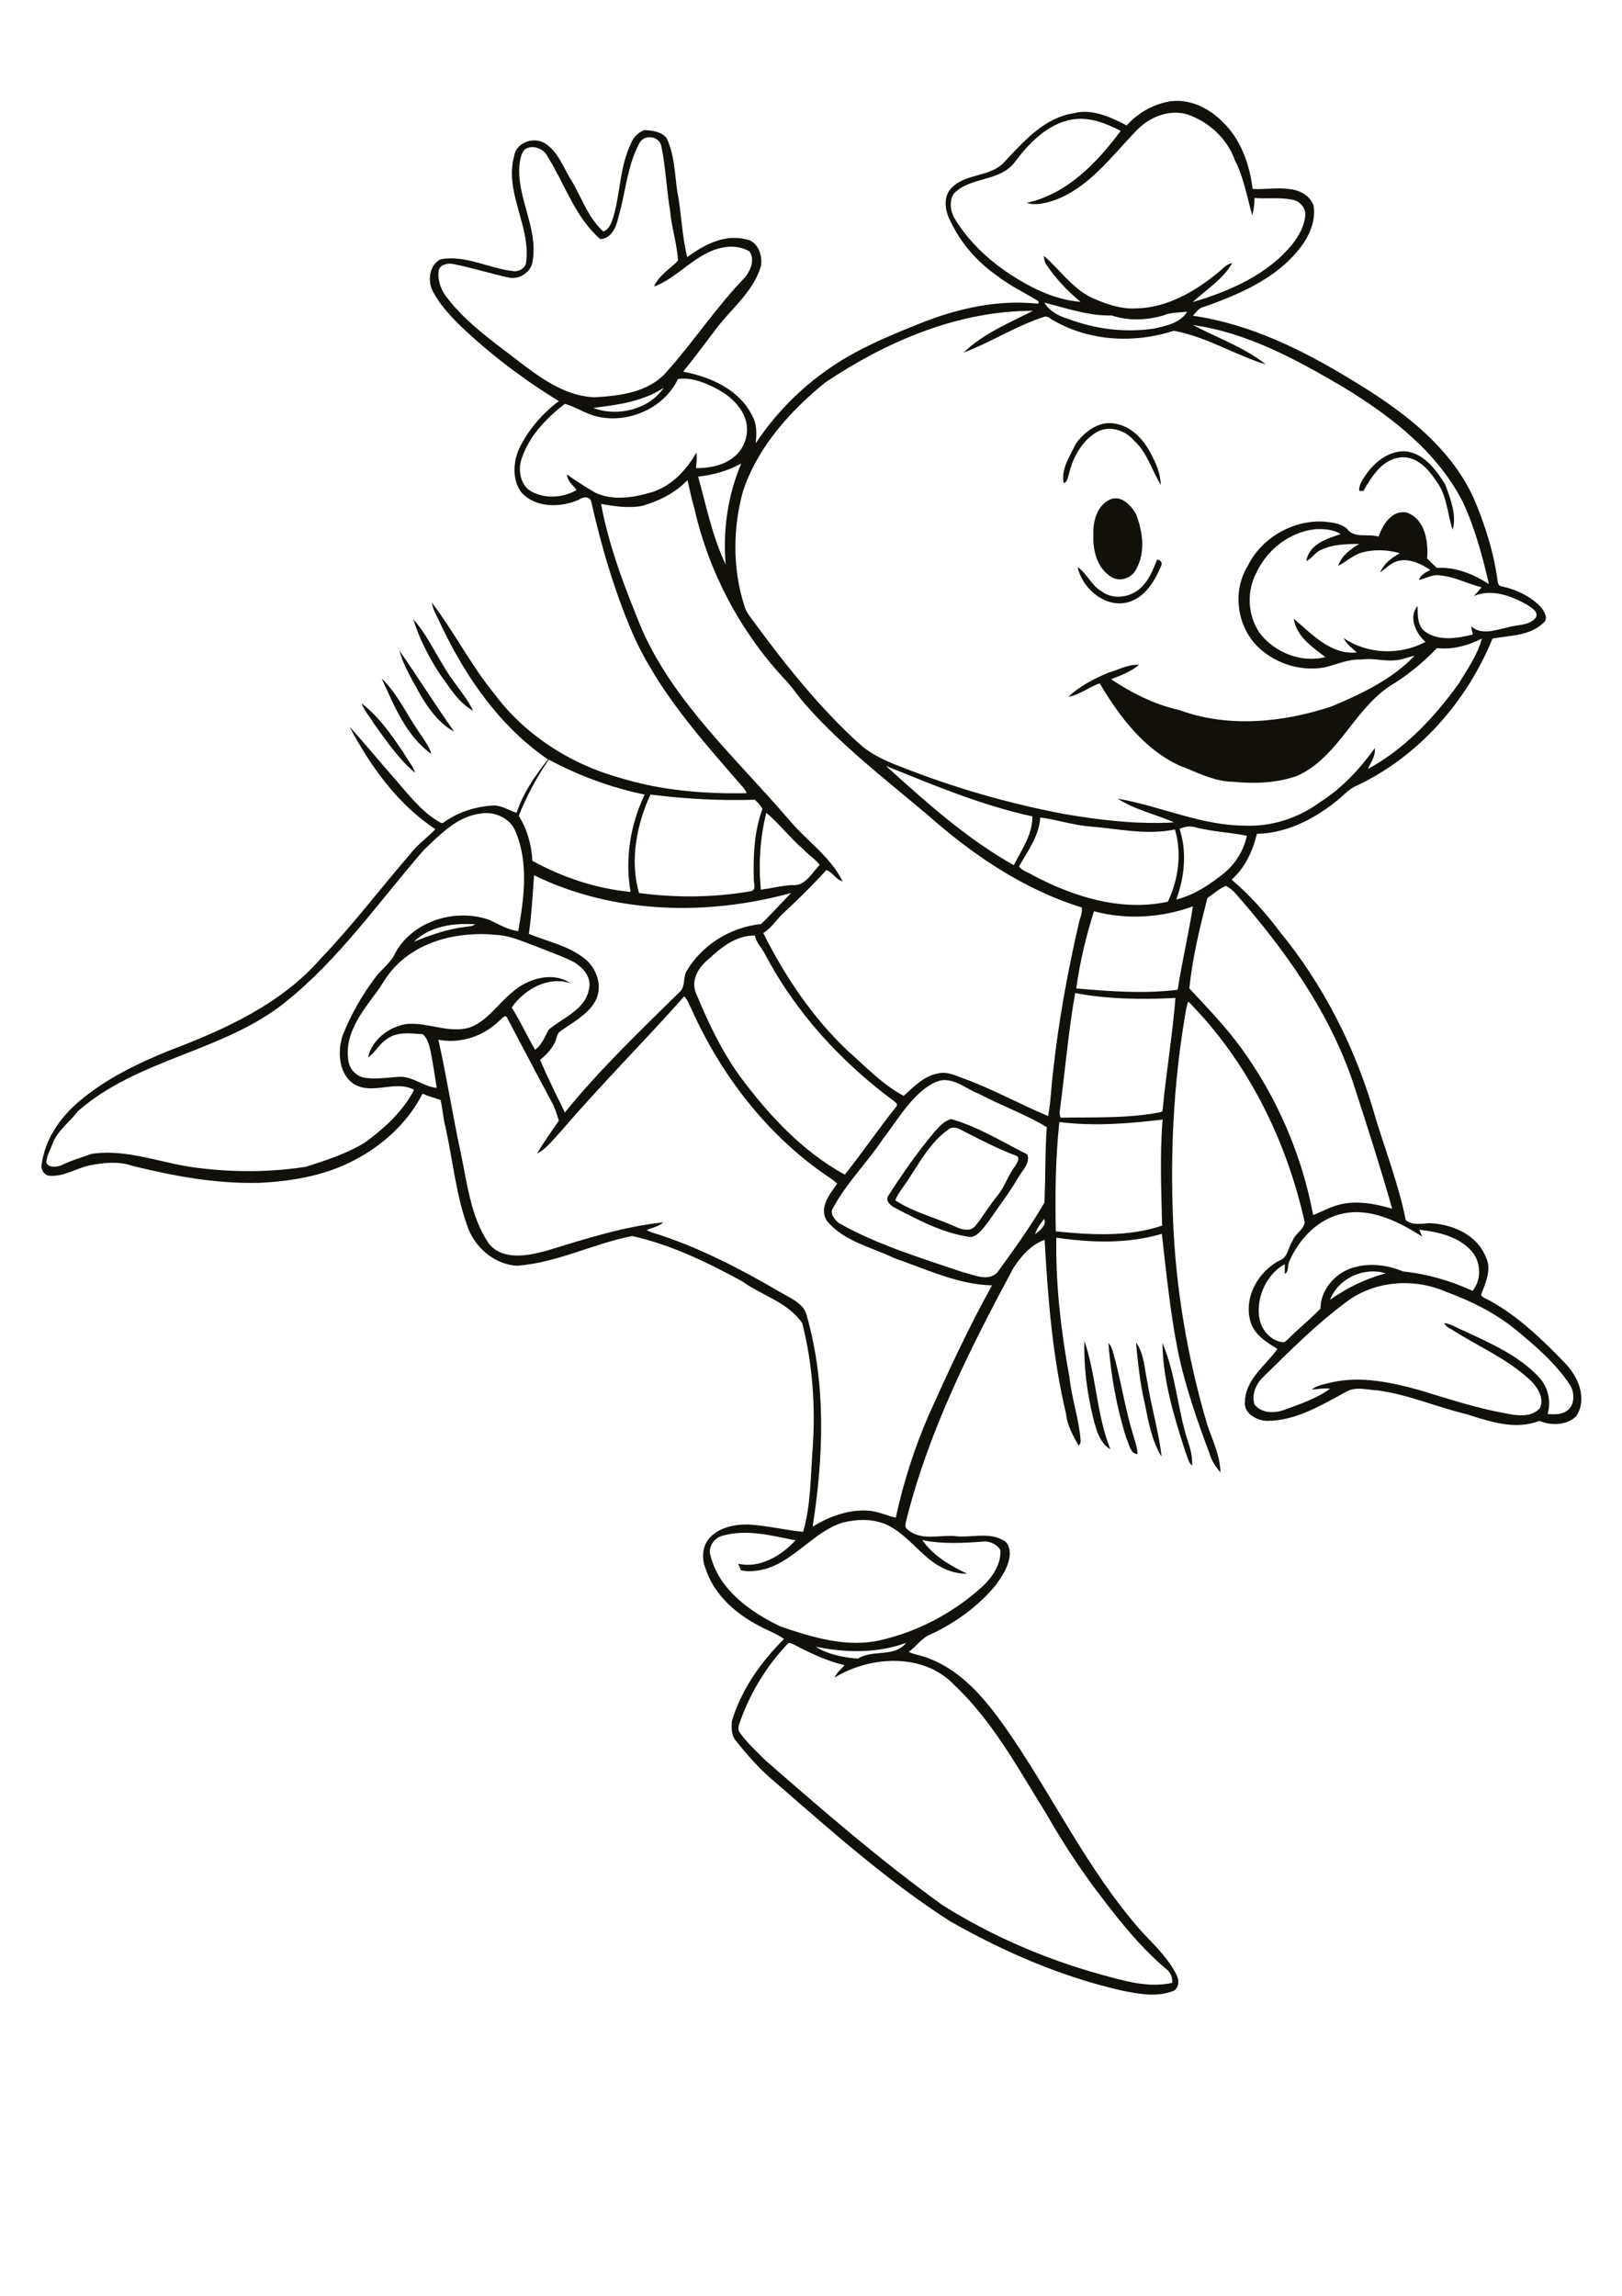 <?xml version="1.0" encoding="utf-8"?>
<!-- Generator: Adobe Illustrator 21.0.2, SVG Export Plug-In . SVG Version: 6.00 Build 0)  -->
<svg version="1.2" baseProfile="tiny" id="Layer_1" xmlns="http://www.w3.org/2000/svg" xmlns:xlink="http://www.w3.org/1999/xlink"
	 x="0px" y="0px" viewBox="0 0 595 842" overflow="scroll" xml:space="preserve">
<g>
	<path fill="#12100B" d="M426.4,492.5c4.9,11.4,5.5,24.1,9.3,35.9c1,2.9,1.8,6,1.6,9.1c-1.4-1.2-1.7-3.2-2.4-4.9
		C430.7,519.7,426.6,506.3,426.4,492.5 M406.6,492.5c1.6,1.7,1.8,4.2,2.5,6.3c2.3,9,3.8,18.3,6.5,27.2c0.7,2.4,1.6,4.8,1.7,7.3
		c-2.8-0.2-3.1-3.8-4.1-5.8C409.6,516.2,407.5,504.4,406.6,492.5 M416.7,492.3c3.2,4.4,3.1,10,4.3,15.1c1.4,9,4.1,17.7,5.1,26.8
		c-3.7-5.9-4.8-12.9-6.2-19.6C418.2,507.2,417.4,499.7,416.7,492.3 M397.8,491.8c4.4,12.9,4.4,26.9,9.5,39.7
		c-3.9-2.3-5.1-7-6.2-11.1C398.8,511,397.5,501.4,397.8,491.8 M347.8,414.3c-6.2,4.4-10,11.2-14.1,17.5c-1.7,2.8-4,5.3-5.3,8.4
		c6.7,4.4,14.6,6.3,21.9,9.6c2.3,1.1,5.6,2.1,7.5-0.2c2.8-3.5,5.1-7.4,8-11c2.8-3.3,4-7.7,6.7-11.1c0.6-1.1,2-3.2,0.1-3.7
		c-6.9-2.6-13.5-6.1-20-9.4C351.1,413.5,349.1,413.1,347.8,414.3 M342.8,415.1c1.7-1.9,3.5-4,6.1-4.7c9.9,2.8,18.8,8.4,28,13
		c1,3.3-1.8,5.8-3.3,8.3c-3.2,5.6-7.2,10.7-10.8,16c-1.8,2.3-3.6,5.3-6.6,6c-10-1.3-19.1-6.1-28-10.8c-1.5-0.7-3.5-2.5-2.4-4.3
		C331,430.5,336.6,422.5,342.8,415.1 M132.6,257.9c7,5.4,12,13,16.8,20.3c0.9,1.7,2.4,3.2,2.8,5.2c-6-5.1-10.5-11.7-15.1-18.1
		C135.6,262.8,133.6,260.6,132.6,257.9 M140,248.8c6.3,6.1,9.7,14.4,14.9,21.4c1.2,2,2.7,3.9,3.3,6.3
		C148.9,269.8,144.6,258.8,140,248.8 M146.6,238.7c6.8,9.8,13.1,19.9,20,29.6c-5.5-2.9-9.3-8.3-12.5-13.6
		C151.4,249.5,148,244.4,146.6,238.7 M151.6,227.1c4.6,5.1,7.6,11.5,11.2,17.3c3.2,5.7,7.9,10.4,10.8,16.3c-5.5-3-8.8-8.8-12.4-13.7
		C157.2,240.8,153.8,234.2,151.6,227.1 M424.5,205.2c1.1,0.2,2,1,1.5,2.2c-2.2,5.3-5.5,11-11.1,13.1c-8.6,3.3-17.8-4.3-19.6-12.5
		c3.5,2.3,5,6.7,8.7,8.8c5,3.8,12.4,2,16-2.9C422.1,211.4,423.2,208.2,424.5,205.2 M407.4,183.1c4-1.5,7.5,2.2,9.3,5.4
		c2.5,6.3,3.6,14,0.1,20.2c-1.5,3.4-6.3,5-9.4,2.7c-5.1-3.2-6.6-9.8-6.3-15.5C400.9,191,402.5,185.2,407.4,183.1 M501.4,173.6
		c3.1-4.3,7.9-8,13.4-8.1c7.2,0.2,12,6.7,15.4,12.3c1.9,5.2,4.2,11.1,2.7,16.5c-2-5.9-2.1-12.7-6-17.8c-3-4.6-7.5-9.6-13.6-8.7
		c-6.5,1-10.2,7.1-13.2,12.3c-0.4,0-1.1-0.1-1.5-0.1C498.4,177.6,500.1,175.5,501.4,173.6 M394.6,162.8c3.3-4.7,9.1-8.9,15.1-7.3
		c6.2,1.3,10.5,6.6,13.1,12.1c1.7,3.2,2.9,6.6,3,10.2c-3.3-5.3-4.9-11.8-9.7-16.1c-3.2-3.9-9.2-5.9-13.8-3.2
		c-5.5,3.2-8.8,9.4-10.2,15.4c-0.4,1.2-0.5,2.9-1.9,3.3C389.1,172.1,392.5,167.3,394.6,162.8 M299.2,603.9c4.6,2.9,10.2,4,15.5,4.4
		c5.4-3.5,13.4-0.3,17.7-5.8C321.9,606.4,310.1,606.2,299.2,603.9 M288.8,603c-8,8.5-14.1,18.7-17.8,29.8c-0.2,0.9-0.2,2,0.5,2.8
		c2.7,3.7,6.1,6.8,9.4,10.1c21,18.3,42.1,36.6,64.7,52.9c17.9,11.3,37.6,19.8,58.1,25.5c8.5,2.3,17.4,5.1,26.3,3.1
		c0.2-1.9-0.6-3.8-2-4.9c-10.5-8.8-18.9-19.8-27.1-30.7c-6.1-8.4-11.8-17.1-16.9-26.1c-10.3-16.5-19.6-34-33.9-47.5
		c-11.2-11.9-30.7-10.8-43.9-2.8c0.7-1.9,2.4-3,3.6-4.5c-6.6-1.6-12.8-4.5-18.8-7.7C290.2,602.7,289.3,602.2,288.8,603 M309.1,558.4
		c-10.6,3.4-17.3,13.6-28,16.9c-3,0.8-6.2,1.3-9.3,0.6c-0.3-0.8-0.7-1.6-1-2.4c7.9,1.8,15.8-2.9,21-8.6c-8.7-1.7-17.8-4.2-26.7-1.7
		c-3.2,0.8-5.6,4.3-4.4,7.5c3.2,12.5,14.6,20.5,25.6,25.8c11.7,4,24.4,7.9,36.8,5c13-3,25.3-9.3,35.4-18c4.5-3.7,8.7-8.8,8.5-14.9
		c-1-2-3.3-3.1-5.5-3.3c-7.7,0.6-15.6,1.1-23.2-0.5c4,5.7,10.2,9.4,16.4,12.3c-4.1,0.2-8.2-1.4-11.6-3.6c-6.3-4.3-10.8-11-17.8-14.3
		C320.2,556.9,314.4,557.1,309.1,558.4 M493.6,477.7c-10.9,8.1-20.4,17.7-30.1,27.2c-2.7,2.5-4.5,6.5-3.3,10.2
		c2.6,3.3,7.4,3.3,11.1,1.9c5.7-2.1,11.7-4.1,16.6-7.7c-2.2-0.3-4.5,0.2-6.7,0.3c2.1-1.7,5-2,7.6-2.7c10.8-2.3,21.8,0.1,32.2,3
		c10.3,3.1,20.5,6.5,31.1,8.4c4.2,0.9,9.7,1.7,12.8-1.9c1.6-3.4-0.7-7.4-3.1-9.8c-8.3-8-19-12.5-28.6-18.6c-1.2-0.8-2.8-1.3-3.4-2.8
		c2.7,0.4,5,2,7.5,3c9.4,4.4,19.3,8.7,26.7,16.3c3.7,3.6,5.2,9.1,3.7,14.1c2.3,0.1,4.8,0.3,6.8-1c3.2-1.9,3.2-6.5,1.6-9.4
		c-5.4-8.3-13-14.7-20.5-20.9c-7.5-6-16.3-10.3-25.3-13.6C518.3,468.5,503.8,469.8,493.6,477.7 M487.9,476.7
		c6.2-4.4,13.1-7.8,20.5-9.7C500.4,464.5,490.9,468.8,487.9,476.7 M383,447c-1.3,1.8-2.7,3.5-3.3,5.7
		C381.3,451.3,384.1,449.5,383,447 M472.9,462.7c-0.7,1.5,0,3.6-1.6,4.5c0-1.2,0-2.4,0-3.6c-6.4,3.6-10.1,11.3-9.5,18.5
		c0.3,4.7,3.6,9.3,8.4,10.1c1.1,0.4,1.8-0.7,2.5-1.3c3.8-3.8,8-7.1,11.7-11c0-6.1,4.3-11.7,9.8-14.2c6.5-2.8,14.1-2.1,20.5,0.6
		c8.8,0.9,17.4,3.4,25.5,7.1c3.4-4.2,3.1-10.8-0.5-14.7c-4.8-5.3-12.2-6.9-19-7.7c0.3,0.8,0.6,1.6,1,2.5
		c-8.5-5.4-18.5-10.5-28.8-8.5C483.6,446.8,476.5,454.4,472.9,462.7 M388.6,411.5c-1.4,13.3-1.6,26.7-1.3,40.1
		c12.9,1.3,26.5,2.1,39-2.1c-0.3-13-0.9-26,0.2-38.9C414,412.1,401.2,413.1,388.6,411.5 M339.4,399.1c-6.4,4.9-10.4,12-15.3,18.3
		c-5.8,8.8-13.5,16.3-18.5,25.6c-1.4,2,0.6,4.4,2.2,5.6c14.2,8,29.9,12.7,45.2,17.9c4.1,0.9,9.4,3.8,12.9,0.1
		c6-8.3,12.1-16.7,17.2-25.5c0.5-9.2,0.2-18.5,0.9-27.7c-8-4.9-16.8-7.9-25-12.3c-3.9-1.5-7.2-4.4-11.4-4.9
		C344.6,395.7,341.8,397.4,339.4,399.1 M205.7,415c-2.7,2.8-5.2,6.3-8.7,8.1c2.4-4.2,5.3-8.1,8-12.1c-0.8-2.4-1.4-4.8-2.7-7
		c-5.5-10.2-10.8-20.4-16.2-30.6c-0.8-1.8-2.2,0.5-3.1,1.1c-5.8,5.6-14.2,8.4-22.2,6.8c3.1,13.7,5.2,27.6,8.2,41.4
		c2.4,11.3,3.6,23.4,10.2,33.2c5,6.5,14.4,4.7,21.3,2.8c14.1-4.3,28.2-8.9,42.8-10.4c-1.7,1.6-4,1.9-6.1,2.8c0.6,0.3,1.3,0.7,2,0.9
		c16.9,5.2,32.7,13.5,47.9,22.4c3.5,2,8,3.9,8.9,8.3c7.1,25.1,6.1,51.7,2.1,77.2c6-3.7,13-6.3,20.2-5.9c3.6,0.2,6.9,1.8,10.3,2.6
		c2.8-13,6.9-25.7,12.2-37.9c7.2-16,14.6-32,23.1-47.3c-12.6-0.3-24.2-6-35.9-10c-8.4-4.1-18.5-6.1-24.7-13.7
		c-3-4.8,1.1-9.8,3.8-13.6c-1.4-1.4-3.1-2.4-4.7-3.5c-21.5-15-38-36.6-48.7-60.4c-0.8-1.7-1.4-3.4-2.7-4.8
		C236.2,382.1,220.3,397.9,205.7,415 M394.4,364.2c-2.5,14.2-3.7,28.6-5.6,42.9c-0.2,0.9-0.1,1.9,0.3,2.8
		c11.8-0.2,23.8,0.3,35.5-1.8c0.7-0.2,2-0.1,1.9-1.2c1.3-13.7,3.6-27.2,4.7-40.9C419,366.6,406.5,366.5,394.4,364.2 M260,351.7
		c-3.7,2.9-6.7,7.8-4.7,12.5c4.4,10.6,9.3,21.1,16.1,30.5c10.5,14.1,22.8,27.5,38.5,36.1c6.5-8.2,12.4-16.8,18.9-25
		c0.6-0.7,0-1.2-0.5-1.7c-19.7-14.5-36.7-33-48-54.8c-1.2-2-2.9-3.8-3.4-6.2C270.1,343,264.6,347.4,260,351.7 M143.8,355.8
		c-2.4,2.7-4,6.1-6.3,8.9c-5,6.8-10.9,14.4-9.8,23.4c0.1,3.4,2.5,6.4,5.8,7.1c4.4,0.8,8.9-0.1,13.3-0.3c4.8,0,8.7,3.6,13.4,4.1
		c-0.7-4.6-1.4-9.2-2.3-13.7c-0.5-2.1-1.1-4.5-2.8-6c-4.5-0.3-9.7-1.1-13.5,2c-2.6,1.7-4,4.8-6.6,6.5c1.5-6.6,7.9-11.5,14.6-12.3
		c7.6-0.5,15,3.5,22.5,1.4c6.7-2.4,10.5-8.7,15.8-13c5.6-5,14.8-7.8,21.4-3.3c-8.3-2.7-16.9,2.2-21.6,8.9c3.2,5,5.6,10.4,8.6,15.5
		c2.4-1.8,3.6-4.7,4.9-7.3c5.2-4.5,13.3-7.2,14.8-14.7c1.3-4.7-2.4-8.6-6.3-10.6c-4.5-2.1-9.2-3.8-13.8-5.6
		c-4.4-1.6-8.7-3.6-13.4-3.9C168.6,341.4,153.1,344.9,143.8,355.8 M151.8,345.4c6.1-2.5,12.4-4.7,19-5.5c1.2-0.2,2.5-0.1,3.5-0.9
		C166.4,338.4,157.6,339.7,151.8,345.4 M401.3,334.2c-2.9,9.2-5.2,18.7-6.5,28.3c12.4,1.1,24.9,2,37.2,0.5c1.6-10.3,4-20.4,5.6-30.6
		C426.1,336.6,413.2,337.4,401.3,334.2 M442.9,329.4c-2.8,10.9-5.5,21.9-6.6,33.1c6.5,7,13.2,13.9,18.9,21.7
		c13.2,18.1,22.4,39.4,26.5,61.4c3.4-1.3,6.5-3.1,10-3.9c6.3-1.5,12.9-0.2,19,1.6c-4.5-15.8-9.5-31.4-14.6-47
		c-8.8-25.6-24.8-48-42.5-68.2c-1.1-1.3-2.4-2.5-4-3.2C447.2,326,445.1,327.8,442.9,329.4 M195.9,321c-0.5,7.2-0.9,14.4-1.9,21.5
		c6.9,2.8,14.4,4.3,20.4,9c4.6,3.6,6.9,10.5,3.9,15.8c-2.9,5-8.2,7.6-12.7,10.9c-1.5,0.9-1.3,2.8-2.1,4.2c-1.3,2.5-3.2,4.6-5.4,6.3
		c2.8,6.5,6,12.9,9.1,19.3c12.8-15.8,27.5-29.8,41.9-44c2.3-1.8,1.5-5,2.5-7.4c5.6-9.9,16.3-16.6,27.6-17.7c3.8-3.7,7.3-7.6,11-11.4
		C259.3,336,225,335.2,195.9,321 M432.7,304c2.8,8.4,1.8,17.7-1.2,25.9c6.7-1.7,12.5-5.6,17.8-9.9c4.1-3.5,7-8.3,8.1-13.5
		c-6.2-1.2-12.5-1.5-18.6-3C436.8,302.8,434.6,303.1,432.7,304 M381.6,299.8c-0.4,6.8-4.6,12.3-7.8,18c1.3,1.6,3.3,2.1,4.9,3.1
		c15.1,8,32.5,13.5,49.7,9.8c3.9-8.1,5.2-17.8,2.6-26.5c-10.4,2.2-20.9-0.3-31.3-1.1C393.6,302.6,387.7,300.6,381.6,299.8
		 M281.1,298.1c-2.3,9.2-2.9,18.8-2,28.2c3.8-0.5,7.6-1.5,11.5-1.7c4.8,0.5,7.2-4.5,10.1-7.4c-1.7-2.2-4.1-3.6-6-5.7
		C289.9,307.4,286,302.2,281.1,298.1 M155.4,311.8c-16.5,19-31,40-50.8,55.8c-22.7,18.2-54.1,20.6-76.1,40c-3,4-7.4,7-9.2,11.8
		c-0.8,2.3-2.3,4.6-2.3,7.1c1.1,2,4.1,1.5,5.9,0.7c3.4-1.7,7.1-2.7,10.6-4c13.5-2.1,26.4,3.8,39.7,5.2c13,1.6,26.2,1.5,39.1-0.5
		c7.4-2.4,14.9-4.8,21.6-8.9c7.1-5.2,13.9-11.4,18-19.3c-6.7-3.7-14.9,1.8-21.7-1.9c-6-3.6-6.5-12-4.5-18.1c3-7.5,7-14.6,11.9-21.1
		c2.3-3.2,5.9-5.5,7.5-9.3c6.6-11.7,22.1-16.3,34.5-11.9c3.4,1.6,6.7,3.6,10.5,4.1c2.1-11.9,3.9-24.8-0.9-36.3
		c-1.9-5.2-7.9-7.8-13.1-6.8C167.6,299.5,161.4,306.1,155.4,311.8 M238.6,291.4c-5.1,11.1-7.6,24.2-4.2,36.1
		c13.5,1.8,27.3,1.7,40.7-0.6c2.7-0.2,1.2-3.3,1.4-5c-0.2-8.5,0.2-17.2,3.2-25.2c-0.7-1.3-1.7-2.4-2.8-3.4
		C264.1,293.7,251.3,293,238.6,291.4 M325,280.9c14.7,13.3,29.6,26.7,46.9,36.4c2.9-5.7,6.9-11.3,6.8-17.9
		C360.2,295.4,342.6,288,325,280.9 M190.3,299.2c3.1,4.9,4.7,10.7,5,16.5c11.1,6.1,23.4,10.2,36,11.4c-2.1-12.1-0.1-24.7,5.2-35.7
		c-12.3-2.5-24.1-6.9-35.2-12.8C196.9,285,193.2,291.9,190.3,299.2 M460.8,210.2c-3.6,6.9-3.1,15.7,1.4,22.1
		c5.5,7.1,15.2,10.9,24,8.7c-4.8-3.7-10.7-7.6-11.6-14.1c6.6,5.6,13.5,13.3,23.1,12.4c-1.7-1.7-3.8-3-4.8-5.3c8.7,6,20.8,6.4,30,1.4
		c-3.6-3.2-6.3-9-2.9-13.2c0.1,3.3-0.2,7.5,3,9.6c5,3.4,11.7,2.3,17.3,0.9c-0.3-1-0.5-2-0.6-3c3.7,3.4,9.1,1.3,13.4,0.4
		c3.4-1.1,7.8-0.5,10.3-3.6c1.1-2.3-1.7-3.6-3.2-4.7c-5.8-3.3-13.1-6-19.5-3.2c0.9-1.1,1.9-2.1,2.8-3.2c-5.2-1.3-10.1-4-15.5-4.4
		c-2.6-0.4-5,1.2-7.5,1.7c0.6-1.9,2.5-2.8,4.2-3.7c-3.3-2.1-7.2-4.1-11.2-3.4c-2.9,0.4-4.9,2.7-7.2,4.3c1.4-3.2,4.2-5.4,7.2-7
		c-4.5-1.3-9.3-1.5-13.8-0.3c-3.3,0.9-5.8,3.4-8.8,4.9c1.2-3.7,4.5-6.1,7.7-8c-4.7,0-9.7,0.1-14.1,2.2c-2.1,0.9-3.2,3.1-5.3,4.1
		c0.9-6.1,7.5-8.3,12.6-9.9c-2.8-1.8-6.3-2-9.5-1.8C472.9,195.2,464.7,201.7,460.8,210.2 M235.7,185.5c-5,1-10.2,0.2-15.2-0.7
		c2.9,15.9,8.9,31.2,15,46.1c12.1,27.2,34.8,47.4,53.8,69.6c6.4,7.7,15.3,13.6,19.8,22.7c-2.5-0.5-3.6-3.4-6-4.1
		c-4.8,5.4-10,10.4-15.2,15.3c-2.8,2.4-4.7,5.8-7.9,7.8c7.9,15.8,18,30.9,30.9,43.1c6.6,5.8,12.7,12.4,20.6,16.6
		c3.7-3.3,7.4-7.3,12.5-8.2c3.4-0.9,6.6,0.8,9.7,1.9c10.6,3.9,20.5,9.4,30.8,13.7c1-5.4,1.1-10.8,1.8-16.2c2-18.6,5.4-37,9.6-55.2
		c0.5-1.7,1.2-3.3,0.9-5.1c-21.3-6.6-40-19.3-56.6-34c-15.4-13-31.6-25.4-44.9-40.6c-2.8-3.2-5.1-6.8-8.1-9.8
		c-16-17.4-27.3-39-32.5-62c-1-3.4-1.7-6.9-2.5-10.3C247.7,180.8,241.8,183.7,235.7,185.5 M256.1,174.8c3,10.8,5.2,22,10.1,32.2
		c-1.1-12.6,0.8-25.4,5.7-37C267,172.7,261.6,174.2,256.1,174.8 M217.6,149.6c8.8,3.4,20.5,0.6,25.9-7.4
		C235.8,147.3,226.5,148.5,217.6,149.6 M248.7,139c-5.1,10.7-18.1,16.4-29.5,13.8c-4.2-0.9-7.8-3.5-12-4.7
		c-6.7,5.2-12.9,11.6-15.7,19.7c-1.5,3.9-0.9,9,2.4,11.8c5.1,3.5,12.4,3.2,17.6,0.1c-1.3-1.8-3.5-3.3-3.5-5.7
		c3.3,2.4,6.7,4.5,10.2,6.6c6.8,3.3,14.7,1.8,21.6-0.3c7-2.5,12.1-8.1,15.7-14.4c0.2,1.9,0,3.9-0.2,5.8c5.1,0,10.5-1,14.4-4.5
		c3.8-3.3,5.3-8.9,3.7-13.6c-1.8-5.2-6.4-9-11.2-11.4C258.1,140.2,253.5,138.3,248.7,139 M302.7,140.3
		c-12.9,10.5-24.7,23.6-30.1,39.7c-3.8,13.6-3.9,28.5,0.4,42c0.5,2.1,1.9,3.9,3.2,5.6c11.9,16.2,24.5,32.1,39.5,45.6
		c4.2,3.6,9.4,6,14.5,7.9c19.4,7.7,39.5,13.5,60,17.4c13.4,2.3,27,3.9,40.5,3.1c-6.8-3-14.4-4.6-20.7-8.7
		c15.7,2.7,30.6,9.9,46.8,9.9c9.8,0.4,19.5-2.8,27.4-8.6c8.1-5.1,14.6-12.2,20.1-19.8c0.4,2.8-1.4,5.1-2.5,7.6
		c13.5-7.3,24.4-18.9,33.3-31.3c3.2-5.3,6.9-10.5,8.5-16.5c-5.1,2.6-10.8,4.1-16.5,3.5c-4.6,4.8-9.7,9.1-15.3,12.7
		c-14.8,8.4-20.3,27.2-36.1,34.2c-7.5,2.6-15.6,2.9-23.5,2.1c-7-0.1-13.3-3.6-19.7-6c-13-6.1-21.9-18-29.1-30.1
		c-3.9,1.4-7.4,4.2-11.5,5c4.1-4,9.5-6.7,14.7-8.9c3.7-1.1,7.3-3.1,11.3-2.9c-3,2.5-6.7,3.9-10.3,5.3c7.6,5.1,16,9.3,25,11.3
		c17.9,6.6,37.9,4.6,55.8-1.3c11-4.6,22.2-9.9,30.5-18.6c-2.5,0.5-4.9,1.6-7.5,1.7c-4.1,0.3-8.1-1-12.1-0.3
		c-4.7-0.3-9.1,1.9-13.6,2.9c-9.3,1.6-19.4-1.9-25.6-9c-6.6-7.7-7.8-19.7-2.3-28.4c5-10.2,16.6-16.8,27.9-16.1
		c2.9,0.3,6.1,0.6,8.4,2.6c2.6,3.7,7.8,1.7,11.6,2.9c1.5-4.4,5-10,10.4-8.8c6.7,2.4,7.9,10.6,7.4,16.8c1.2,1.2,2.4,2.4,3.6,3.5
		c6.9-0.5,13.4,2.3,19.1,5.9c-2.4-10.2-5.1-20.4-9.5-29.9c-9.4-18.6-26.5-31.7-43.9-42.3c-17.2-10.1-35.2-20-55.2-22.8
		c8.9,4.7,18.8,8.1,26.8,14.5c-11.5-3.6-21.9-10.2-33.8-12.4c-14.3,4.7-30.8,3.9-44-3.7c-1.2-0.5-2.2-1.9-3.6-1.4
		c-10.3,3.3-19.4,9.3-29.5,13.1c7.2-7,16.6-10.8,25.4-15.3C351.6,113.9,325.2,125.2,302.7,140.3 M383.1,111c1.9,3.1,5.2,4.9,8.6,5.9
		c10,3.8,21,5.2,31.7,3.6c4.3-1,9.6-2,12.1-6.2c-2.9,0.4-6,0.2-8.8,1.4c-6.1,1.8-12.8,2-18.9,0C399.2,115.9,391.2,113,383.1,111
		 M234.5,52.6c-4.5,8.4-5,18.2-7.7,27.2c-0.7,3.4-2.5,7.7-6.6,7.9c-9.3-8.1-13-20.2-19.4-30.4c-1.5-2.9-5.5-4.4-8.3-2.5
		c-1.3,1.4-1.6,3.4-1.9,5.2c-1.3,12.3,6.9,23.5,4.8,35.7c-0.4,3.9-4.5,6.7-8.3,6.2c-7-1.5-13.9-3.7-21-5.1c-2-0.4-4.9,0.3-5.2,2.6
		c-0.4,3.5,0.9,7.1,3.1,9.8c6,7.8,13.9,13.9,21.7,19.8c9.7,7.3,19.6,16.1,32.3,16.7c9.4-0.5,20.1-1.8,26.6-9.4
		c10-11.2,18.3-23.9,28.8-34.7c2-2.6,3.6-6.5,1.5-9.4c-4.9-2.9-11.1-1.8-15.9,0.8c-6.7,3.4-12,9.5-19.1,12.1
		c1.8-4.1,5.8-6.4,8.8-9.5c-0.3-6.2-2.4-12.2-2.9-18.4c-1.3-7.8-1.6-15.8-3.2-23.6C241.9,49.9,236.3,49,234.5,52.6 M416.5,48.3
		c-9,9.3-17.2,20.7-29.9,25.2c-3.2,1-6.7,2-10,0.9c14.8-3.2,25.8-14.7,34.5-26.4c-5.5-2.8-11.4-5.2-17.7-4.2
		c-9.3,1.6-16.1,8.9-21.5,16.1c-5.6,6.8-16,4.9-22,11.1c-1.9,2.9-1.2,6.7,0.5,9.5c5.1,8.2,12.2,14.9,20.3,20.2
		c7.7,5,16.4,9.3,25.7,10c-4.9-4-9.3-8.7-12.8-14c-0.5-0.9-0.6-2-0.7-2.9c5.7,4.9,10.1,11.5,17,15.1c5.4,2.5,11.2,4.6,17.2,4.2
		c11.2-0.3,21.4-6.3,29.8-13.2c1.6-1.2,2.9-3.1,5.1-3.4c-3.4,6-9.5,9.7-14.5,14.3c13.6-4,27.6-10.1,36.7-21.4
		c2.3-3,4.3-6.5,4.6-10.4c0.3-2.9-2.3-5.5-5-5.8c-4.5-0.9-9.1-0.2-13.6-0.6c0,2.2-0.3,4.3-0.8,6.4c-2-6.7-3.1-13.9-6.4-20.2
		c-2.8-8-9.6-14.2-17.6-16.9C428.5,40,421.2,43.1,416.5,48.3 M413.3,46c4.2-4.7,10.1-8,16.4-8.9c7.1-0.8,14,2.7,18.8,7.6
		c6.7,6.4,9.9,15.6,11,24.6c4.6,0.3,9.2-0.7,13.8,0.1c3.6,0.4,7.1,2.3,8.5,5.8c0.9,4.7-0.8,9.6-3.3,13.5
		c-8.4,12.6-22.9,18.9-36.7,23.8c-1.9,0.3-3,2-4.2,3.3c21,3,40.3,12.6,58.2,23.5c17.9,10.8,35.9,23.9,44.8,43.4
		c4.2,9.8,7.4,20,8.8,30.6c0.1,0.8,0.5,1.6,1.3,1.7c5.6,1.2,11.2,3.8,15,8.2c0.9,1.4,2.3,3.7,0.6,5.1c-5,5-12.5,4.7-18.8,5.9
		c-9.4,23-26.9,43-49.5,53.8c-3.4,1.3-5.6,4.3-8.4,6.3c-8.1,6.4-18,11.3-28.5,11.5c-1.6,6.3-4.3,12.4-9.3,16.8
		c6.6,5.6,12.4,12.1,17.6,19c16.4,20,28.2,43.5,35.2,68.4c3.8,12.4,8.5,24.7,11.1,37.5c2.4,1.9,5.6,1.3,8.5,1.1
		c8.3,0.2,17.5,4.1,20.8,12.3c2.4,4.6-0.1,9.6-1.7,14c0.6,1.1,2,1.4,3,2c10.6,5.8,19.3,14.2,27.6,22.8c4.9,4.9,8.6,13.2,4.3,19.7
		c-3.5,3.4-9.2,3.5-13.5,1.7c-8.9,3.5-18.3,0.2-26.9-2.5c-10.9-2.6-21.3-7.2-32.5-8.7c-3.8-0.1-8-1.6-11.6,0.6
		c-9.1,4.9-18.5,10.7-29.2,10.6c-3.8-0.3-8.5-2.9-7.8-7.3c0.3-8.1,7.6-13,11.9-19.1c-4.1-2.5-8.7-5.3-10-10.4
		c-2.3-8.8,3.1-18.1,10.9-22.1c3-1.1,3-4.7,4.6-7c0.9-2.8,4.2-4.1,4.5-7c-6.7-30.1-20.9-58.9-42.7-80.9c-0.8,2-1,4.3-1.4,6.4
		c-4,24.3-5.2,48.9-4.2,73.5c1,25.4,5.3,50.7,12.5,75.1c1.9,5.8,4.8,11.5,4.9,17.7c-1.8-2.1-3.4-4.5-4.1-7.2
		c-4.7-12.5-9.1-25.2-11.7-38.3c-2.7-13.9-4.1-28-5.7-42c-12.6,3.7-25.8,3.3-38.7,1.4c-0.3,17.2,1.7,34.3,4.8,51.1
		c0.8,7.8,3.5,15.3,4.1,23.2c0.1,0.8-0.2,1.4-0.7,2c-2-3.6-4.2-7.3-4.6-11.5c-5-21-6.7-42.5-7.9-64c-5,1.8-8.8,6.1-11.6,10.6
		c-15.7,29.2-30.7,59.1-38.9,91.3c-0.2,1.4-1.3,3.3,0.2,4.3c4.6,4.2,11.4,2.1,17,2.4c5.9,0.9,12.4-1.6,18,1.5
		c2.3,1.1,2.8,4.1,2.4,6.4c-0.6,3.8-2.8,7-5,10.1c-6.4,7.8-14.8,13.8-23.9,18.1c-3.3,1.2-5.2,4.5-8.1,6.4c2.5,1.2,5.4,1.4,7.9,2.6
		c12,4.7,20.5,15.1,27.7,25.3c17.2,24.6,30,52.3,50.1,74.9c4.7,5,9.8,9.8,12.8,16.1c0.8,1.8,0.6,4.7-1.5,5.5
		c-5.9,2.3-12.4,1.1-18.4-0.1c-22.3-5-43.5-14.2-63.4-25.5c-22.9-14.7-43.3-32.9-63.8-50.7c-5.5-4.5-10.2-9.8-14.6-15.3
		c-1.8-2-1.9-4.9-1.6-7.5c3.5-11.5,10.6-21.6,19.1-30c-2.7-2-6-3.1-8.9-4.7c-8.7-4.5-16.8-11.5-19.9-21.2c-1.5-3.7-1.2-8.3,1.6-11.3
		c3.6-3.8,9.1-4.9,14.2-4.8c6.7,0.4,13.3,2,20,2.7c2.9-9.9,2.7-20.3,3.5-30.5c1.1-15.4,0-31-3.8-46c-5.2-7.7-14.7-10.1-21.9-15.3
		c-12.8-7-26.2-13.5-40.5-16.7c-14.3,2.8-27.7,9.9-42.4,10.9c-7.8-0.5-14.7-6.2-17.6-13.3c-4.6-12.1-5.7-25-8.5-37.6
		c-0.9-3.3-1-6.7-1.8-9.9c-2.2-0.7-4.5-1.4-6.6-2.3c-5,9.8-13.2,17.7-22.7,23.1c-11.2,6.6-24.3,9-37.2,9.6
		c-15.8,0.4-31.5-2.5-46.8-6.3c-4.9-1.7-10.3-1.1-15.4-0.1c-4.9,1-9.4,4.2-14.6,3.8c-2,0-3.5-2.3-3-4.2c1.2-9.3,6.9-17.4,14-23.3
		c9.6-8.1,21-13.6,32.5-18.3c20.4-7.7,41.3-17.1,55.9-33.9c11.6-12.1,21.7-25.5,32.7-38.2c2.6-3.5,6.3-6,9.3-9.2
		c-13.9-9.2-23.8-23.1-31.5-37.6c5.7,6.2,11,12.8,16.6,19.1c4.9,5.6,9.5,11.7,15.9,15.6c0.6,0.3,1.4,1,2.1,0.4
		c5.4-3.9,11.9-5.9,18.5-6.2c2.9,0.1,5.4,1.8,8.2,2.7c2.4-7.3,6.8-13.6,11.5-19.6c-17.6-12-30.1-30.1-39.2-49.2
		c-1.2-2.8-2.9-5.3-3.4-8.3c8.2,10.7,14.3,22.9,22.9,33.4c11.2,15.1,27.9,25.8,45.9,30.8c15.1,4.7,31,6,46.7,5.7
		c-0.3-0.7-0.7-1.4-1.2-2c-15.2-17.5-31.1-35.1-40.6-56.5c-6.7-15.6-11.5-31.9-15.2-48.4c-0.6-2.2-3.2-1.8-4.6-0.7
		c-6.7,2.9-15.9,3.1-21.1-2.8c-3.3-4.5-3-10.9-0.8-15.9c3.3-6.9,8.5-12.9,14.6-17.5c-12.8-7.8-24.8-16.9-35.7-27.2
		c-4.1-4-8.1-8.3-10.7-13.4c-1.8-3.8-1-9.4,3-11.4c9.1-1.7,17.6,3.3,26.5,4.3c2,0.4,4.1-0.8,4.8-2.6c2.2-13.5-8-26-4.3-39.5
		c0.8-5.5,8.1-7.6,12.2-4.1c3.9,2.9,5.7,7.7,8.1,11.8c4.2,6.6,6.5,14.5,12.4,19.9c2.4-0.9,3.1-3.5,3.8-5.7
		c2.5-8.8,2.3-18.3,6.4-26.7c0.9-2.2,2.7-4.1,5-4.8c2.9,0.2,6.4,0.6,8.1,3.1c2.8,6,2.9,12.7,3.8,19.1c1.6,8.1,1.7,16.4,3.7,24.4
		c6.1-4.5,13.8-8.6,21.7-6.5c4.3,0.8,6.1,6,5.3,9.9c-2.7,9-10.2,15-15.8,22.1c-4.2,5.5-8.3,11.1-12.7,16.5
		c9.9,1.9,20.6,6.5,25.3,16.1c1.8,3.1,1.7,6.7,1.3,10.2c9.2-13.9,21.8-25.4,36.5-33.3c7.9-4.3,16.3-7.7,24.6-11
		c13.5-5.3,28-8.5,42.6-6.9c0-0.2,0.1-0.7,0.1-0.9c-5-3.1-10.4-5.6-15-9.2c-7.4-5.1-13.6-12.1-17.4-20.3c-2-3.7-2.8-9.2,0.7-12.3
		c5.3-5.3,14.4-3.7,19.3-9.5c7.1-7.5,14.6-16.1,25.4-17.7C400.4,39.8,407.2,42.8,413.3,46"/>
</g>
</svg>
